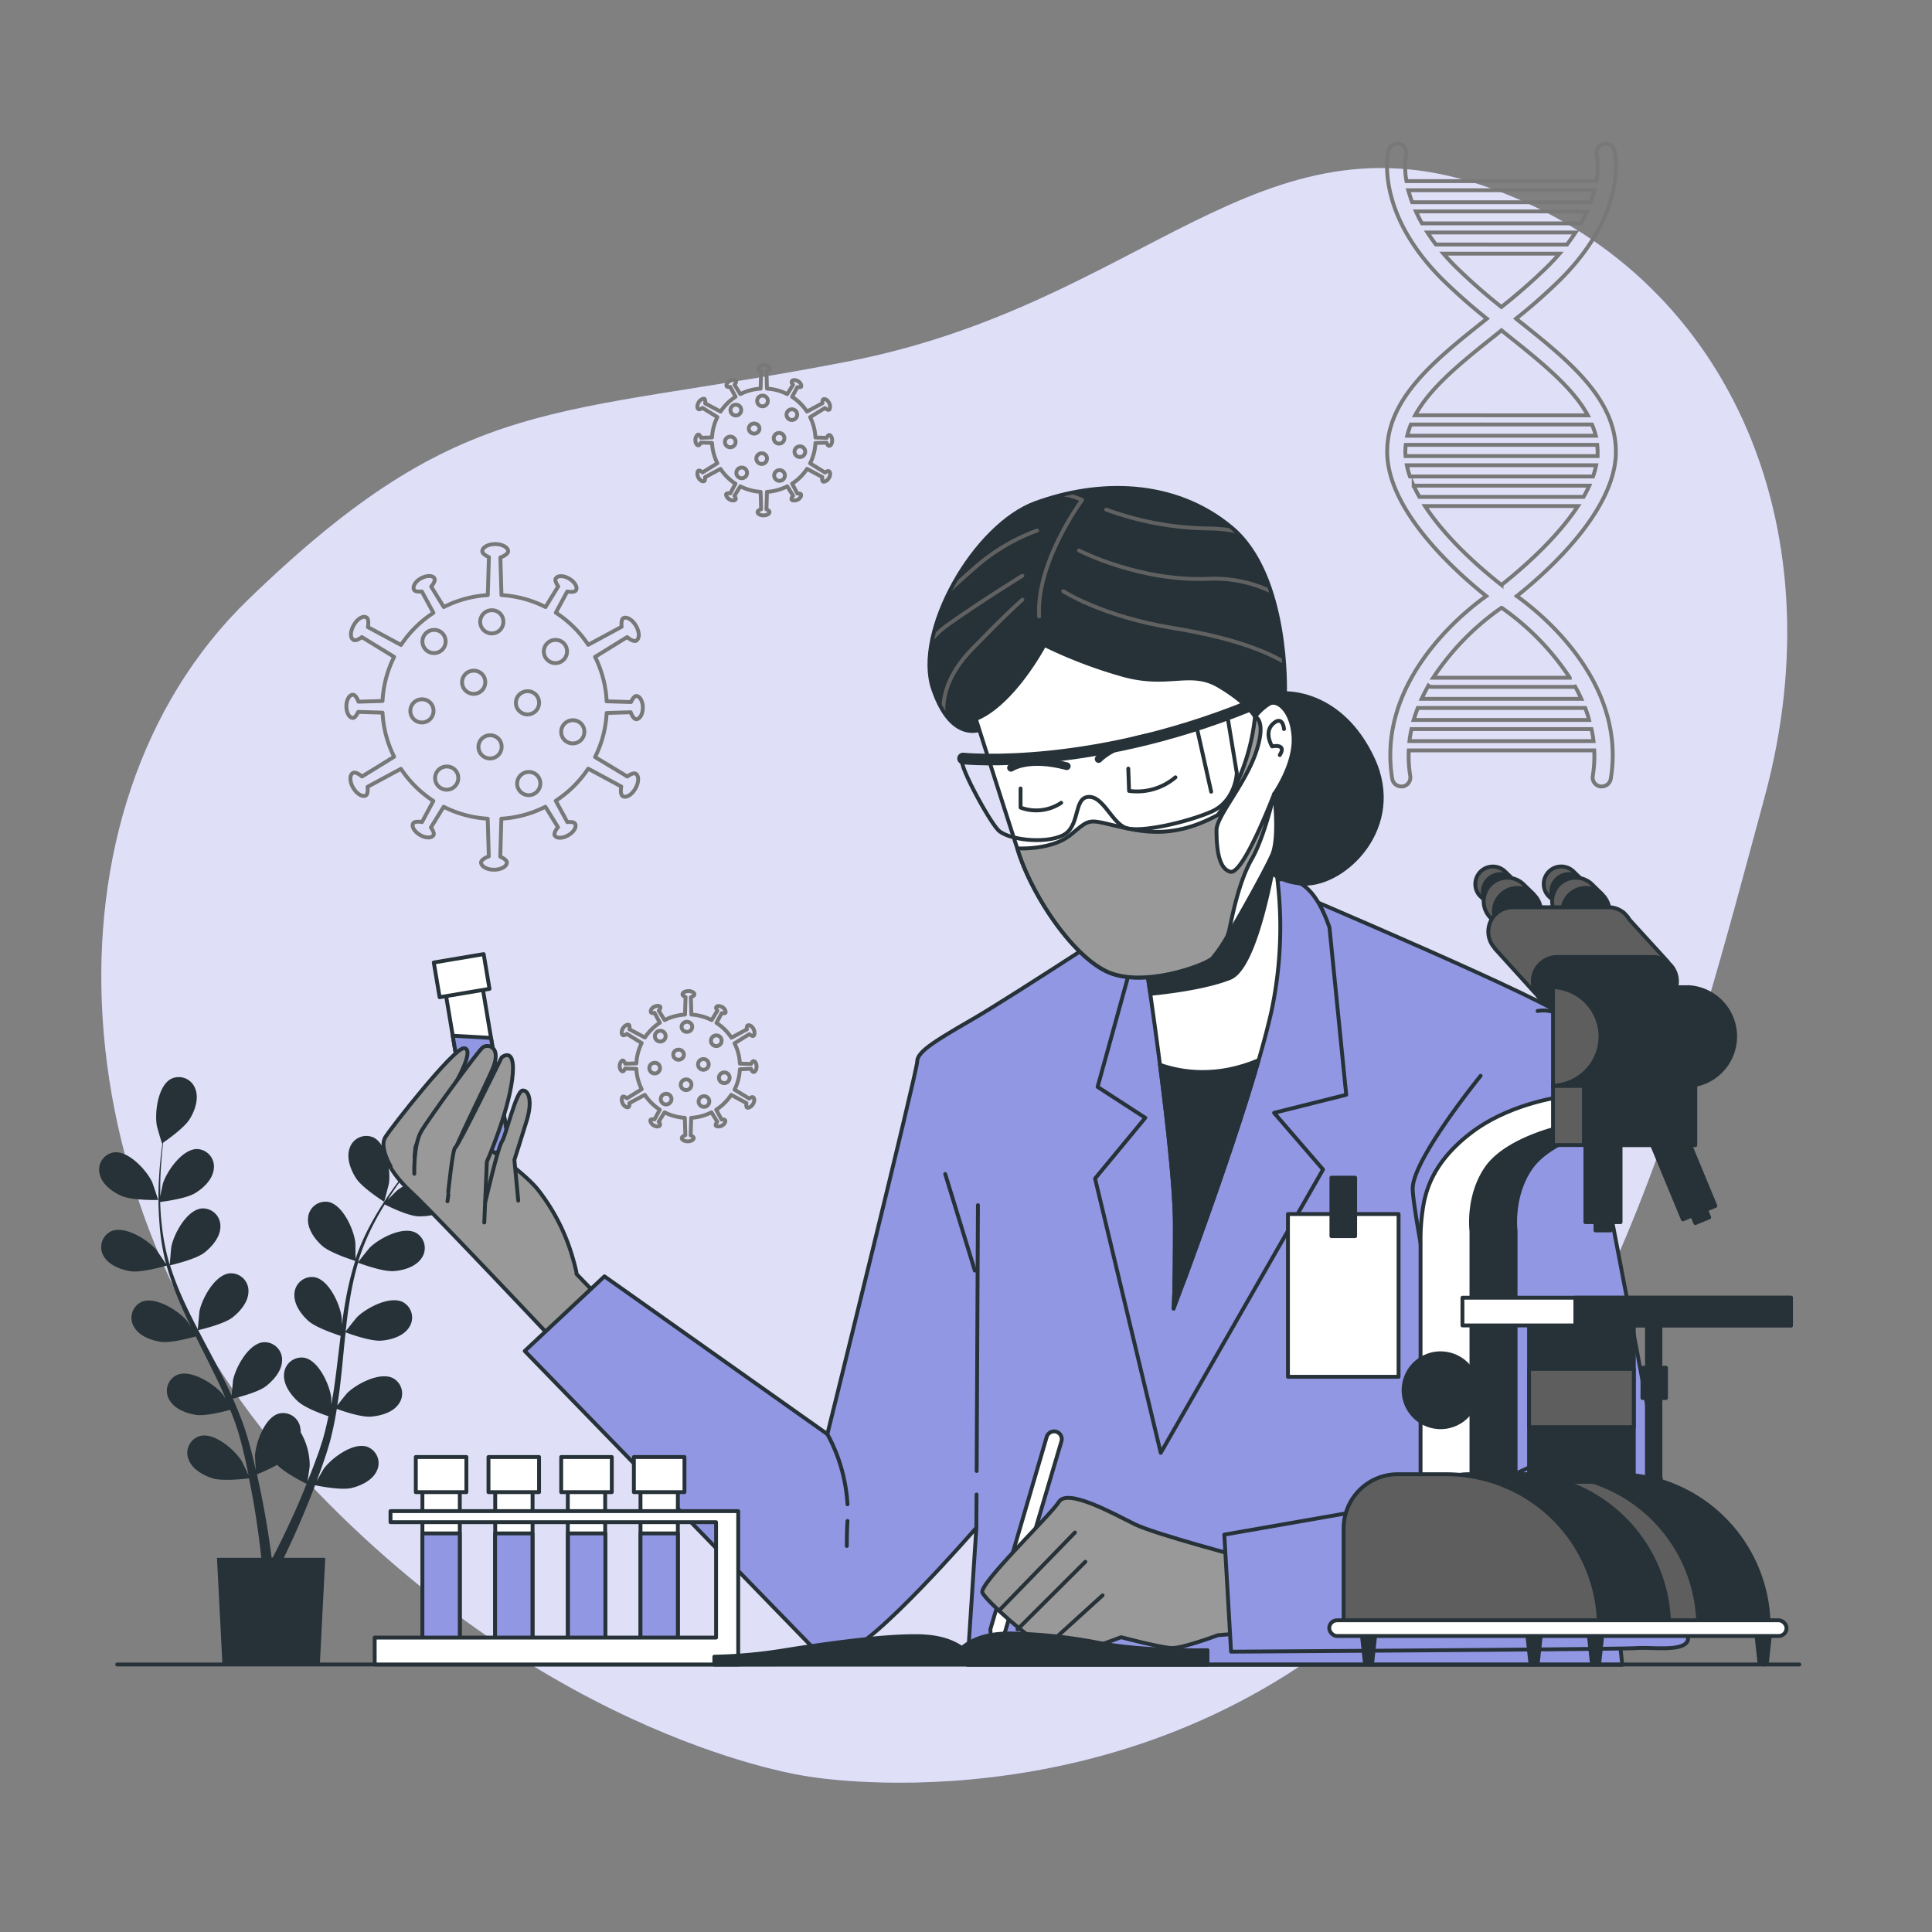 <svg xmlns="http://www.w3.org/2000/svg" xmlns:xlink="http://www.w3.org/1999/xlink" viewBox="0 0 500 500"><rect x="0" y="0" width="500" height="500" fill="#808080" stroke="none"/><defs><clipPath id="freepik--clip-path--inject-2"><path d="M254.49,188.55s-8,4.43-13-10.24S252,136,268.05,130.15s35.71-6.09,50.66,6.36,13.84,42.91,13.84,42.91,14.4-.83,22.7,16.88-7.2,32.67-17.72,32.39-16-10-17.16-18.54-20.48-29.9-30.17-32.39-16.61,6.36-24.36,8S254.49,188.55,254.49,188.55Z" style="fill:#263238;stroke:#263238;stroke-linecap:round;stroke-linejoin:round"></path></clipPath></defs><g id="freepik--background-simple--inject-2"><path d="M208.87,459.69s77.87,14.07,142.35-39.53S437.28,277.8,456.66,206.34,446.13,70.4,385.8,48.74,296.21,78.57,219.63,93.52s-99.25,7.31-155.36,61.62S15,314.66,78.9,382.75,208.87,459.69,208.87,459.69Z" style="fill:#9297E3"></path><path d="M208.87,459.69s77.87,14.07,142.35-39.53S437.28,277.8,456.66,206.34,446.13,70.4,385.8,48.74,296.21,78.57,219.63,93.52s-99.25,7.31-155.36,61.62S15,314.66,78.9,382.75,208.87,459.69,208.87,459.69Z" style="fill:#fff;opacity:0.7"></path></g><g id="freepik--Graphics--inject-2"><path d="M163.22,184.33c.24.7.83,1.8,1.44,1.8.94,0,1.7-1.36,1.7-3s-.76-3-1.7-3c-.55,0-1.11,1-1.36,1.56l-6.3-.19A28.85,28.85,0,0,0,154,170l8.3-5.12c.61.53,1.77,1.26,2.35.92.9-.51.88-2.23-.05-3.82s-2.39-2.47-3.28-2c-.53.31-.53,1.54-.44,2.23l-8.64,4.66a29.13,29.13,0,0,0-8.39-8.31l2.94-5.47c.72.14,2,.19,2.28-.34.46-.81-.33-2.15-1.78-3s-3-.86-3.48,0c-.28.48.28,1.45.66,2l-3.29,5.35a29,29,0,0,0-11.4-3.09l-.28-9.75c.77-.26,2-.91,2-1.58,0-1-1.5-1.87-3.34-1.87s-3.34.84-3.34,1.87c0,.61,1.06,1.22,1.71,1.5l-.29,9.83a29,29,0,0,0-11.39,3.09l-3.26-5.29c.49-.55,1.15-1.61.84-2.14-.47-.81-2-.79-3.48,0s-2.25,2.17-1.78,3c.28.48,1.4.48,2,.4l3,5.53a29.26,29.26,0,0,0-8.39,8.31l-8.57-4.62c.16-.79.21-2.16-.38-2.5-.89-.52-2.36.36-3.28,2s-1,3.31-.05,3.82c.53.31,1.59-.31,2.15-.73L102,170a28.68,28.68,0,0,0-3,11.41l-6.23.19c-.23-.7-.82-1.8-1.43-1.8-.94,0-1.7,1.36-1.7,3s.76,3,1.7,3c.55,0,1.11-1,1.36-1.56l6.3.19a28.68,28.68,0,0,0,3,11.41l-8.3,5.12c-.61-.53-1.77-1.26-2.36-.92-.89.51-.87,2.23.05,3.82s2.4,2.47,3.29,2c.53-.31.53-1.54.44-2.23l8.64-4.66a29.26,29.26,0,0,0,8.39,8.31l-2.94,5.47c-.73-.14-2-.19-2.28.34-.47.81.33,2.15,1.78,3s3,.86,3.48.05c.28-.48-.28-1.45-.67-2l3.3-5.35a29,29,0,0,0,11.4,3.09l.28,9.75c-.77.27-2,.91-2,1.58,0,1,1.5,1.87,3.34,1.87s3.34-.84,3.34-1.87c0-.61-1.07-1.22-1.71-1.5l.28-9.83a29,29,0,0,0,11.4-3.09l3.26,5.29c-.49.55-1.15,1.61-.84,2.14.47.81,2,.79,3.48-.05s2.24-2.17,1.78-3c-.28-.48-1.4-.48-2-.4l-3-5.53a29.26,29.26,0,0,0,8.39-8.31l8.56,4.62c-.15.79-.2,2.16.38,2.5.9.51,2.37-.36,3.29-2s.95-3.31.05-3.82c-.53-.31-1.59.31-2.15.73L154,195.93a28.68,28.68,0,0,0,3-11.41Z" style="fill:none;stroke:#787878;stroke-linecap:round;stroke-linejoin:round"></path><path d="M130.27,160.78a3,3,0,1,1-3-2.85A2.93,2.93,0,0,1,130.27,160.78Z" style="fill:none;stroke:#787878;stroke-linecap:round;stroke-linejoin:round"></path><path d="M112.19,183.83a3,3,0,1,1-3-2.85A2.93,2.93,0,0,1,112.19,183.83Z" style="fill:none;stroke:#787878;stroke-linecap:round;stroke-linejoin:round"></path><path d="M125.58,176.42a3,3,0,1,1-3-2.85A2.93,2.93,0,0,1,125.58,176.42Z" style="fill:none;stroke:#787878;stroke-linecap:round;stroke-linejoin:round"></path><path d="M118.6,201.22a3,3,0,1,1-3-2.85A2.93,2.93,0,0,1,118.6,201.22Z" style="fill:none;stroke:#787878;stroke-linecap:round;stroke-linejoin:round"></path><path d="M151.23,189.25a3,3,0,1,1-3-2.85A2.93,2.93,0,0,1,151.23,189.25Z" style="fill:none;stroke:#787878;stroke-linecap:round;stroke-linejoin:round"></path><path d="M129.82,193.14a3,3,0,1,1-3-2.85A2.93,2.93,0,0,1,129.82,193.14Z" style="fill:none;stroke:#787878;stroke-linecap:round;stroke-linejoin:round"></path><path d="M139.51,181.74a3,3,0,1,1-3-2.85A2.93,2.93,0,0,1,139.51,181.74Z" style="fill:none;stroke:#787878;stroke-linecap:round;stroke-linejoin:round"></path><path d="M146.74,168.46a3,3,0,1,1-3-2.85A2.93,2.93,0,0,1,146.74,168.46Z" style="fill:none;stroke:#787878;stroke-linecap:round;stroke-linejoin:round"></path><path d="M139.83,202.64a3,3,0,1,1-3-2.85A2.92,2.92,0,0,1,139.83,202.64Z" style="fill:none;stroke:#787878;stroke-linecap:round;stroke-linejoin:round"></path><path d="M115.32,165.87a3,3,0,1,1-3-2.85A2.92,2.92,0,0,1,115.32,165.87Z" style="fill:none;stroke:#787878;stroke-linecap:round;stroke-linejoin:round"></path><path d="M194.35,276.6c.11.32.38.83.66.83.43,0,.79-.63.79-1.4s-.36-1.4-.79-1.4c-.25,0-.51.45-.63.72l-2.9-.09A13.31,13.31,0,0,0,190.1,270l3.82-2.36c.28.24.82.58,1.09.42s.4-1,0-1.76-1.11-1.14-1.52-.9c-.24.14-.24.7-.2,1l-4,2.15a13.32,13.32,0,0,0-3.87-3.83l1.36-2.52c.33.06.91.08,1-.16s-.15-1-.82-1.38-1.39-.4-1.6,0c-.13.22.12.67.3.9L184.18,264a13.44,13.44,0,0,0-5.25-1.43l-.14-4.49c.36-.13.92-.42.92-.73,0-.48-.69-.86-1.54-.86s-1.54.38-1.54.86c0,.28.49.56.79.69l-.14,4.53A13.44,13.44,0,0,0,172,264l-1.5-2.44c.22-.26.52-.74.38-1s-.93-.36-1.6,0-1,1-.82,1.38.64.22.93.19l1.38,2.55a13.32,13.32,0,0,0-3.87,3.83l-4-2.13c.07-.36.09-1-.18-1.15s-1.09.16-1.51.9-.44,1.53,0,1.76c.25.15.74-.14,1-.33l3.86,2.38a13.31,13.31,0,0,0-1.38,5.26l-2.87.09c-.11-.33-.38-.83-.66-.83s-.79.62-.79,1.4.36,1.4.79,1.4c.25,0,.51-.45.63-.72l2.9.08a13.32,13.32,0,0,0,1.38,5.27l-3.82,2.36c-.28-.25-.82-.58-1.09-.43s-.4,1,0,1.77,1.11,1.14,1.52.9c.24-.14.24-.71.2-1l4-2.15a13.36,13.36,0,0,0,3.87,3.84l-1.36,2.52c-.33-.07-.91-.09-1.05.16s.15,1,.82,1.38,1.39.39,1.61,0-.13-.67-.31-.91l1.52-2.46a13.26,13.26,0,0,0,5.25,1.42l.14,4.5c-.36.12-.92.42-.92.73,0,.47.69.86,1.54.86s1.54-.39,1.54-.86c0-.28-.49-.57-.79-.69l.14-4.54a13.26,13.26,0,0,0,5.25-1.42l1.5,2.43c-.22.26-.52.75-.38,1s.93.37,1.6,0,1-1,.82-1.38c-.13-.22-.64-.22-.93-.18l-1.38-2.55a13.36,13.36,0,0,0,3.87-3.84l3.95,2.13c-.07.37-.09,1,.18,1.16s1.09-.17,1.52-.91.43-1.52,0-1.76c-.25-.14-.74.14-1,.34L190.1,282a13.32,13.32,0,0,0,1.38-5.27Z" style="fill:none;stroke:#787878;stroke-linecap:round;stroke-linejoin:round"></path><ellipse cx="177.77" cy="265.74" rx="1.38" ry="1.31" style="fill:none;stroke:#787878;stroke-linecap:round;stroke-linejoin:round"></ellipse><path d="M170.81,276.37a1.38,1.38,0,1,1-1.38-1.32A1.35,1.35,0,0,1,170.81,276.37Z" style="fill:none;stroke:#787878;stroke-linecap:round;stroke-linejoin:round"></path><ellipse cx="175.61" cy="272.95" rx="1.38" ry="1.31" style="fill:none;stroke:#787878;stroke-linecap:round;stroke-linejoin:round"></ellipse><path d="M173.77,284.39a1.38,1.38,0,1,1-1.38-1.32A1.35,1.35,0,0,1,173.77,284.39Z" style="fill:none;stroke:#787878;stroke-linecap:round;stroke-linejoin:round"></path><path d="M188.82,278.87a1.38,1.38,0,1,1-1.38-1.32A1.35,1.35,0,0,1,188.82,278.87Z" style="fill:none;stroke:#787878;stroke-linecap:round;stroke-linejoin:round"></path><path d="M178.94,280.66a1.38,1.38,0,1,1-1.38-1.31A1.35,1.35,0,0,1,178.94,280.66Z" style="fill:none;stroke:#787878;stroke-linecap:round;stroke-linejoin:round"></path><path d="M183.41,275.4a1.38,1.38,0,1,1-1.38-1.31A1.35,1.35,0,0,1,183.41,275.4Z" style="fill:none;stroke:#787878;stroke-linecap:round;stroke-linejoin:round"></path><path d="M186.75,269.28a1.38,1.38,0,1,1-1.38-1.32A1.35,1.35,0,0,1,186.75,269.28Z" style="fill:none;stroke:#787878;stroke-linecap:round;stroke-linejoin:round"></path><path d="M183.56,285a1.38,1.38,0,1,1-1.38-1.31A1.35,1.35,0,0,1,183.56,285Z" style="fill:none;stroke:#787878;stroke-linecap:round;stroke-linejoin:round"></path><path d="M172.26,268.08a1.39,1.39,0,1,1-1.39-1.31A1.35,1.35,0,0,1,172.26,268.08Z" style="fill:none;stroke:#787878;stroke-linecap:round;stroke-linejoin:round"></path><path d="M213.91,114.56c.11.33.38.83.66.83.44,0,.79-.62.79-1.4s-.35-1.4-.79-1.4c-.25,0-.51.45-.63.72l-2.9-.08a13.32,13.32,0,0,0-1.38-5.27l3.82-2.36c.29.25.82.58,1.09.43s.4-1,0-1.77-1.11-1.14-1.52-.9c-.24.14-.24.71-.2,1l-4,2.15A13.36,13.36,0,0,0,205,102.7l1.36-2.52c.33.07.91.09,1-.16s-.15-1-.82-1.37-1.39-.4-1.6,0,.13.67.3.91L203.74,102a13.26,13.26,0,0,0-5.25-1.42l-.13-4.5c.35-.12.91-.42.91-.73,0-.47-.69-.86-1.54-.86s-1.54.39-1.54.86c0,.28.49.57.79.69l-.13,4.54a13.26,13.26,0,0,0-5.26,1.42l-1.5-2.43c.22-.26.52-.75.38-1s-.93-.37-1.6,0-1,1-.82,1.38c.13.22.64.22.93.18l1.38,2.55a13.36,13.36,0,0,0-3.87,3.84l-4-2.13c.07-.37.09-1-.18-1.16s-1.09.17-1.51.91-.44,1.52,0,1.76c.25.14.74-.14,1-.34l3.85,2.38a13.49,13.49,0,0,0-1.38,5.27l-2.87.08c-.11-.32-.38-.83-.66-.83s-.78.63-.78,1.4.35,1.4.78,1.4c.25,0,.51-.44.63-.72l2.9.09a13.48,13.48,0,0,0,1.38,5.26l-3.82,2.36c-.28-.24-.82-.58-1.09-.42s-.4,1,0,1.76,1.11,1.14,1.52.91c.24-.15.24-.71.2-1l4-2.15a13.32,13.32,0,0,0,3.87,3.83L189,127.69c-.33-.06-.91-.08-1.05.16s.15,1,.82,1.38,1.39.4,1.61,0c.12-.22-.13-.67-.31-.9l1.52-2.47a13.49,13.49,0,0,0,5.26,1.43l.13,4.49c-.36.13-.92.42-.92.73,0,.48.69.87,1.54.87s1.54-.39,1.54-.87c0-.28-.49-.56-.78-.69l.13-4.53a13.44,13.44,0,0,0,5.25-1.43l1.51,2.44c-.23.26-.53.74-.39,1s.93.36,1.6,0,1-1,.82-1.38c-.13-.22-.64-.22-.93-.19L205,125.17a13.32,13.32,0,0,0,3.87-3.83l3.95,2.13c-.07.37-.09,1,.18,1.15s1.09-.16,1.52-.9.43-1.53,0-1.76c-.24-.14-.74.14-1,.33l-3.86-2.38a13.31,13.31,0,0,0,1.38-5.26Z" style="fill:none;stroke:#787878;stroke-linecap:round;stroke-linejoin:round"></path><path d="M198.71,103.7a1.38,1.38,0,1,1-1.38-1.31A1.34,1.34,0,0,1,198.71,103.7Z" style="fill:none;stroke:#787878;stroke-linecap:round;stroke-linejoin:round"></path><path d="M190.37,114.33A1.38,1.38,0,1,1,189,113,1.35,1.35,0,0,1,190.37,114.33Z" style="fill:none;stroke:#787878;stroke-linecap:round;stroke-linejoin:round"></path><ellipse cx="195.17" cy="110.91" rx="1.38" ry="1.31" style="fill:none;stroke:#787878;stroke-linecap:round;stroke-linejoin:round"></ellipse><path d="M193.33,122.35A1.38,1.38,0,1,1,192,121,1.35,1.35,0,0,1,193.33,122.35Z" style="fill:none;stroke:#787878;stroke-linecap:round;stroke-linejoin:round"></path><path d="M208.38,116.83a1.38,1.38,0,1,1-1.38-1.31A1.34,1.34,0,0,1,208.38,116.83Z" style="fill:none;stroke:#787878;stroke-linecap:round;stroke-linejoin:round"></path><path d="M198.5,118.63a1.38,1.38,0,1,1-1.38-1.32A1.35,1.35,0,0,1,198.5,118.63Z" style="fill:none;stroke:#787878;stroke-linecap:round;stroke-linejoin:round"></path><path d="M203,113.37a1.38,1.38,0,1,1-1.38-1.32A1.35,1.35,0,0,1,203,113.37Z" style="fill:none;stroke:#787878;stroke-linecap:round;stroke-linejoin:round"></path><path d="M206.31,107.24a1.38,1.38,0,1,1-1.38-1.31A1.35,1.35,0,0,1,206.31,107.24Z" style="fill:none;stroke:#787878;stroke-linecap:round;stroke-linejoin:round"></path><path d="M203.12,123a1.38,1.38,0,1,1-1.38-1.32A1.34,1.34,0,0,1,203.12,123Z" style="fill:none;stroke:#787878;stroke-linecap:round;stroke-linejoin:round"></path><path d="M191.82,106.05a1.39,1.39,0,1,1-1.38-1.31A1.34,1.34,0,0,1,191.82,106.05Z" style="fill:none;stroke:#787878;stroke-linecap:round;stroke-linejoin:round"></path><path d="M418.19,116.91c0-13.87-12.36-23.71-25.45-34.13-.13-.1-.26-.2-.38-.31a148.63,148.63,0,0,0,11.54-10.2C421.39,54.78,418,39.64,417.83,39A2.35,2.35,0,0,0,415,37.26a2.38,2.38,0,0,0-1.77,2.84,19.26,19.26,0,0,1-.07,6.78H364a19.49,19.49,0,0,1-.08-6.78,2.36,2.36,0,0,0-4.59-1.1c-.16.64-3.56,15.78,13.92,33.27a150.64,150.64,0,0,0,11.55,10.2l-.38.31C371.34,93.2,359,103,359,116.91c0,15.11,17.52,30.87,25.64,37.36-5.88,4.19-28.46,22.07-24.33,47.26a2.37,2.37,0,0,0,2.33,2,1.69,1.69,0,0,0,.38,0,2.36,2.36,0,0,0,1.95-2.71,31.72,31.72,0,0,1-.38-6.61h48a32.42,32.42,0,0,1-.38,6.61,2.35,2.35,0,0,0,1.95,2.71,1.64,1.64,0,0,0,.38,0,2.37,2.37,0,0,0,2.33-2c4.14-25.27-18.6-43.18-24.33-47.26C400.62,147.83,418.19,132.05,418.19,116.91Zm-54.49,0a17.53,17.53,0,0,1,.11-1.78h49.55a17.53,17.53,0,0,1,.1,1.78c0,.37,0,.75,0,1.13H363.76C363.73,117.66,363.7,117.28,363.7,116.91Zm49.38,3.5a22.82,22.82,0,0,1-.8,2.9H364.89a21.28,21.28,0,0,1-.8-2.9Zm-.1-7.64H364.19a20.54,20.54,0,0,1,.94-2.91H412A20.54,20.54,0,0,1,413,112.77Zm-47.13,12.91h45.46c-.44,1-.94,1.94-1.49,2.91H367.34C366.79,127.62,366.29,126.65,365.85,125.68Zm3.58-65.51h38.31c-.66,1-1.38,2-2.2,3.11H371.62C370.81,62.22,370.09,61.19,369.43,60.17Zm39.74-2.36H368c-.6-1.07-1.11-2.1-1.56-3.1h44.31C410.29,55.71,409.77,56.74,409.17,57.81Zm3.49-8.57a29.9,29.9,0,0,1-1,3.1H365.46c-.4-1.09-.71-2.13-1-3.1ZM376.61,68.92c-1.11-1.11-2.12-2.2-3.05-3.28h30.05c-.93,1.08-1.94,2.17-3.05,3.28a150.81,150.81,0,0,1-12,10.53A150.66,150.66,0,0,1,376.61,68.92Zm10.76,17.56,1.21-1,1.22,1c9,7.19,17.17,13.7,21.12,21H366.24C370.2,100.18,378.33,93.67,387.37,86.48Zm-16.94,91.28h36.9a1.08,1.08,0,0,0,.31-.07c.58,1,1.11,2.08,1.61,3.17H367.92c.54-1.17,1.12-2.3,1.74-3.4A1.17,1.17,0,0,0,370.43,177.76Zm-3.51,5.46h43.33c.39,1,.73,2.05,1,3.11h-45.4C366.19,185.27,366.53,184.23,366.92,183.22Zm-2.16,8.57c.12-1,.31-2.08.53-3.1h46.59c.22,1,.4,2.05.53,3.1Zm41.5-16.4H370.91a67.14,67.14,0,0,1,17.67-18.1l.05,0A67.14,67.14,0,0,1,406.26,175.39Zm-17.67-24c-4.59-3.59-14-11.52-19.8-20.42h39.58C402.51,139.86,393.12,147.81,388.59,151.37Z" style="fill:none;stroke:#787878;stroke-miterlimit:10"></path></g><g id="freepik--Plants--inject-2"><path d="M31.47,309.51c2.75,1.2,9.46,1.05,9.47,1.05s-1.44-4.4-1.57-4.66c-1.48-3.09-6.13-8.18-9.93-7.66a4.52,4.52,0,0,0-3.63,5.67C26.44,306.54,29.13,308.49,31.47,309.51Z" style="fill:#263238"></path><path d="M33.79,329c2.85.42,8.84-1.32,9.32-1.46a80.56,80.56,0,0,0,3.63,10.06c.83,1.9,1.72,3.8,2.63,5.69-.54-.8-1-1.51-1.12-1.6-2.23-2.59-8.07-6.26-11.59-4.77a4.53,4.53,0,0,0-2,6.43c1.3,2.37,4.42,3.54,6.94,3.91s7.7-1,9.06-1.39c.36.72.71,1.45,1.07,2.17,1.73,3.45,3.48,6.89,5.09,10.32.57,1.21,1.08,2.42,1.6,3.63-.48-.72-.9-1.31-1-1.39-2.24-2.59-8.07-6.27-11.6-4.77a4.52,4.52,0,0,0-2,6.43c1.3,2.37,4.41,3.54,6.94,3.91s7.2-.88,8.81-1.32c.5,1.25,1,2.5,1.42,3.74.27.85.59,1.65.81,2.52s.47,1.71.71,2.55c.39,1.64.81,3.32,1.15,4.92.24,1.12.46,2.18.68,3.26-.55-1.21-1.68-3.55-1.8-3.74-1.82-2.89-7-7.41-10.74-6.47a4.53,4.53,0,0,0-3,6.06c.92,2.53,3.82,4.16,6.26,4.91,2.69.82,8.64.07,9.38,0,.36,1.78.69,3.51,1,5.15,1,5.68,1.62,10.45,2,13.79.07.59.12,1.12.18,1.62H56.15l1.4,27.24H82.79l1.39-27.24H73.46c.08-.16.15-.32.23-.49,1.48-3.07,3.52-7.47,5.72-12.87.7-1.7,1.42-3.53,2.13-5.42.72.15,6.61,1.35,9.36.73,2.48-.57,5.5-2,6.61-4.44a4.52,4.52,0,0,0-2.5-6.25c-3.62-1.22-9.16,2.9-11.19,5.65-.12.16-1.22,2.06-1.89,3.28.29-.78.57-1.52.86-2.32.58-1.58,1.11-3.17,1.69-4.88l.76-2.54c.27-.84.45-1.76.68-2.65.49-2.07.89-4.19,1.24-6.34,1.39.51,6.32,2.22,8.88,2s5.74-1.11,7.21-3.37a4.53,4.53,0,0,0-1.52-6.57c-3.4-1.75-9.5,1.48-11.92,3.89-.15.15-1.69,2.08-2.52,3.15.2-1.29.41-2.58.58-3.89.47-3.8.83-7.65,1.2-11.5.12-1.17.24-2.34.37-3.52.49.19,6.31,2.35,9.17,2.15,2.55-.18,5.74-1.11,7.22-3.37A4.54,4.54,0,0,0,104.3,337c-3.4-1.75-9.49,1.48-11.91,3.89-.19.18-2.4,2.95-2.93,3.69.27-2.59.57-5.16,1-7.68a80.06,80.06,0,0,1,2.21-10.11c.23.09,6.29,2.38,9.23,2.17,2.54-.18,5.73-1.11,7.21-3.37a4.53,4.53,0,0,0-1.52-6.57c-3.4-1.75-9.5,1.48-11.92,3.89-.19.19-2.57,3.17-3,3.75.06-.2.1-.4.16-.59a58.22,58.22,0,0,1,4-9.56c.87-1.71,1.8-3.28,2.73-4.8,1.09.54,6.08,3,8.74,3.07s5.83-.47,7.54-2.56a4.53,4.53,0,0,0-.79-6.69c-3.19-2.12-9.6.42-12.27,2.55-.15.12-1.5,1.46-2.46,2.45.43-.68.86-1.38,1.29-2,1.6-2.41,3.22-4.51,4.66-6.37.83-1.05,1.6-2,2.33-2.84,1.35,0,6.76-.19,9.13-1.3s5-3.11,5.51-5.75a4.54,4.54,0,0,0-3.79-5.58c-3.8-.41-8.32,4.81-9.71,7.93-.12.27-1.52,4.7-1.45,4.7h.08c-.72.82-1.48,1.7-2.29,2.68-1.49,1.83-3.15,3.91-4.81,6.3a78.32,78.32,0,0,0-5,7.94A58.8,58.8,0,0,0,92,325.8s0,.08,0,.12c0-1.12,0-4.26-.06-4.5-.44-3.39-3.28-9.67-7-10.37a4.52,4.52,0,0,0-5.22,4.26c-.22,2.69,1.73,5.38,3.63,7.08,2.15,1.92,8.11,3.78,8.58,3.92a81.39,81.39,0,0,0-2.52,10.4c-.36,2-.67,4.12-.94,6.2,0-1,0-1.84-.05-2-.44-3.39-3.28-9.67-7-10.37a4.53,4.53,0,0,0-5.22,4.26c-.22,2.69,1.73,5.38,3.64,7.08s7,3.41,8.32,3.84c-.1.8-.21,1.6-.3,2.4-.46,3.84-.9,7.67-1.45,11.42-.19,1.32-.43,2.61-.67,3.91,0-.86,0-1.59,0-1.7-.44-3.39-3.28-9.67-7-10.37a4.54,4.54,0,0,0-5.23,4.26c-.22,2.69,1.74,5.38,3.64,7.08S83.44,366,85,366.52c-.28,1.32-.56,2.64-.89,3.91-.24.86-.42,1.7-.71,2.55s-.55,1.69-.81,2.52c-.58,1.58-1.16,3.21-1.76,4.74-.41,1.06-.82,2.07-1.23,3.08.21-1.31.56-3.88.56-4.1a17.57,17.57,0,0,0-2.35-8.56,4.81,4.81,0,0,0-.07-1,4.52,4.52,0,0,0-5.53-3.84c-3.7,1-6,7.48-6.22,10.89,0,.2.12,2.4.23,3.78-.19-.8-.36-1.59-.56-2.41-.39-1.64-.82-3.26-1.29-5-.25-.84-.5-1.68-.76-2.53s-.6-1.72-.89-2.59c-.74-2-1.57-4-2.46-6,1.43-.34,6.49-1.63,8.53-3.19S73,354.7,73,352a4.53,4.53,0,0,0-4.89-4.63c-3.81.41-7.11,6.47-7.8,9.82,0,.21-.27,2.66-.36,4-.55-1.19-1.08-2.38-1.67-3.56-1.7-3.43-3.53-6.84-5.34-10.25l-1.64-3.14c.52-.12,6.57-1.52,8.85-3.27,2-1.55,4.17-4.09,4.15-6.79a4.53,4.53,0,0,0-4.89-4.64c-3.81.41-7.11,6.47-7.8,9.82,0,.25-.37,3.79-.41,4.69-1.19-2.31-2.37-4.62-3.43-6.94A79,79,0,0,1,44,327.47c.23-.06,6.56-1.49,8.89-3.28,2-1.56,4.17-4.1,4.15-6.8a4.54,4.54,0,0,0-4.89-4.64c-3.8.42-7.1,6.48-7.79,9.82-.06.27-.4,4.07-.41,4.76-.06-.19-.14-.38-.2-.57a58.28,58.28,0,0,1-1.93-10.18c-.22-1.9-.31-3.73-.37-5.51,1.21-.15,6.71-.88,9-2.26s4.6-3.61,4.88-6.3A4.53,4.53,0,0,0,51,297.37c-3.83,0-7.77,5.65-8.83,8.9-.06.18-.44,2-.7,3.4,0-.81,0-1.64,0-2.41,0-2.89.19-5.54.37-7.88.12-1.34.25-2.54.38-3.66,1.11-.76,5.53-3.89,6.89-6.12s2.42-5.32,1.42-7.84a4.53,4.53,0,0,0-6.23-2.56c-3.4,1.76-4.29,8.6-3.73,12,0,.29,1.33,4.76,1.39,4.72l.07,0c-.15,1.07-.3,2.23-.43,3.5-.24,2.35-.48,5-.55,7.9a81.53,81.53,0,0,0,.23,9.38A58.5,58.5,0,0,0,42.94,327a.56.56,0,0,1,0,.12c-.6-.95-2.37-3.54-2.53-3.72-2.23-2.58-8.07-6.26-11.59-4.77a4.54,4.54,0,0,0-2,6.44C28.15,327.42,31.27,328.59,33.79,329ZM71.73,379.1c2,2.12,7,4.6,7.62,4.92-.68,1.68-1.36,3.31-2,4.83-2.3,5.29-4.41,9.61-5.93,12.61-.31.6-.58,1.14-.84,1.63H70.3c-.08-.58-.16-1.22-.26-1.94-.46-3.37-1.19-8.17-2.33-13.89-.35-1.8-.77-3.73-1.21-5.7A49.88,49.88,0,0,0,71.73,379.1Z" style="fill:#263238"></path><path d="M99.4,311c.06,0,1.22-4.47,1.26-4.76.47-3.38-.61-10.2-4-11.86a4.52,4.52,0,0,0-6.16,2.73c-.93,2.54.24,5.65,1.63,7.79C93.71,307.41,99.39,311,99.4,311Z" style="fill:#263238"></path></g><g id="freepik--Character--inject-2"><path d="M127.19,298.5h0a4.84,4.84,0,0,1-5.58-4l-7.43-44.31,9.54-1.61,7.43,44.32A4.82,4.82,0,0,1,127.19,298.5Z" style="fill:#fff;stroke:#263238;stroke-linecap:round;stroke-linejoin:round"></path><path d="M127.07,268.61l-9.9-.57,4.44,26.49a4.84,4.84,0,1,0,9.54-1.6Z" style="fill:#9297E3;stroke:#263238;stroke-linecap:round;stroke-linejoin:round"></path><rect x="112.92" y="247.95" width="13.09" height="9.11" transform="translate(-40.15 23.26) rotate(-9.53)" style="fill:#fff;stroke:#263238;stroke-linecap:round;stroke-linejoin:round"></rect><path d="M143.77,347.37s-31.43-33.35-37-38.51-7.35-9.15-7.15-11.48,7.19-9.42,10.79-9.12S134.09,301.32,139.3,308a51.39,51.39,0,0,1,8.81,17.16c1.16,3.93,1.11,4.57,1.11,4.57l8.05,8.35Z" style="fill:#999;stroke:#263238;stroke-linecap:round;stroke-linejoin:round"></path><path d="M101.08,301.82s-2.94-4.92-1.39-7.47,17.64-23,20.32-23.06-.58,7-4.4,12.68-8,12-8.11,13-.22,2.66-.22,2.66" style="fill:#999;stroke:#263238;stroke-linecap:round;stroke-linejoin:round"></path><path d="M107.22,303.77s-.23-7.48,1.77-10.94,14.51-20.55,15.89-21.71,5.14-.22,2.51,5.75-9.79,20.09-9.93,21.79-1.66,12.23-1.66,12.23" style="fill:#999;stroke:#263238;stroke-linecap:round;stroke-linejoin:round"></path><path d="M116,308.56s1.16-11.42,1.82-11.58,12-23.32,12-23.32,3.9-3.3,2.72,5.77S126,300.65,126,300.65l-.67,15.73" style="fill:#999;stroke:#263238;stroke-linecap:round;stroke-linejoin:round"></path><path d="M125.6,311.07s3.34-14.44,4.29-15.64,3.66-13.14,5.37-13.21,2.52,3,1.06,7.77-3.2,10.19-3.2,10.19l1,10.54" style="fill:#999;stroke:#263238;stroke-linecap:round;stroke-linejoin:round"></path><path d="M218.74,427.37c7.4-1.4,33.94-32,33.94-32l-2.31,35.48H419.84c-2.07-17.19-13.38-164.32-14.52-167.36-1.21-3.23-71.58-33.05-71.58-33.05l-31.86,1.21S262,257.86,251.47,263.91s-14.11,8.47-14.11,10.89-23.24,96.35-23.24,96.35l-57.69-40.83L135.8,349.64l75.27,77.5S211.34,428.78,218.74,427.37Z" style="fill:#9297E3;stroke:#263238;stroke-linecap:round;stroke-linejoin:round"></path><line x1="252.76" y1="380.69" x2="253.09" y2="311.89" style="fill:none;stroke:#263238;stroke-linecap:round;stroke-linejoin:round"></line><line x1="252.68" y1="395.37" x2="252.73" y2="386.78" style="fill:none;stroke:#263238;stroke-linecap:round;stroke-linejoin:round"></line><line x1="252.28" y1="328.83" x2="244.62" y2="303.83" style="fill:none;stroke:#263238;stroke-linecap:round;stroke-linejoin:round"></line><path d="M214.12,371.15a43.09,43.09,0,0,1,5.21,18.16" style="fill:none;stroke:#263238;stroke-linecap:round;stroke-linejoin:round"></path><path d="M219.33,393.63s-.18,2.14-.18,6.46" style="fill:none;stroke:#263238;stroke-linecap:round;stroke-linejoin:round"></path><path d="M293.73,246.29l-9.67,35,12.34,8L283.4,305l17,71,42-73.33L329.73,288l18.67-4.67L344.06,240c-4.06-11.79-9.69-14-15.66-11.67C321.84,230.85,298.06,230.63,293.73,246.29Z" style="fill:#9297E3;stroke:#263238;stroke-linecap:round;stroke-linejoin:round"></path><path d="M296.73,250.63S304.06,299,304.06,317s-.33,21.67-.33,21.67,19.67-51.67,25.33-77a104.59,104.59,0,0,0-1-47.67S313.4,245,296.73,250.63Z" style="fill:#fff;stroke:#263238;stroke-linecap:round;stroke-linejoin:round"></path><path d="M328.06,214s-14.66,31-31.33,36.67c0,0,.38,2.49,1,6.53,4.24-.41,14.35-1.62,20.59-4.12,5.6-2.24,9.64-20,11.59-30.7A74.5,74.5,0,0,0,328.06,214Z" style="fill:#263238;stroke:#263238;stroke-linecap:round;stroke-linejoin:round"></path><path d="M325.72,274.39c-10.73,4.54-19.71,3.22-25.51,1.19,1.89,14.65,3.85,32.07,3.85,41.38,0,18-.33,21.67-.33,21.67S318,301.16,325.72,274.39Z" style="fill:#263238;stroke:#263238;stroke-linecap:round;stroke-linejoin:round"></path><path d="M254.49,188.55s-8,4.43-13-10.24S252,136,268.05,130.15s35.71-6.09,50.66,6.36,13.84,42.91,13.84,42.91,14.4-.83,22.7,16.88-7.2,32.67-17.72,32.39-16-10-17.16-18.54-20.48-29.9-30.17-32.39-16.61,6.36-24.36,8S254.49,188.55,254.49,188.55Z" style="fill:#263238"></path><g style="clip-path:url(#freepik--clip-path--inject-2)"><path d="M275.16,153s10,6.51,28.21,9.49,28.48,7.33,34.72,13" style="fill:none;stroke:#616161;stroke-linecap:round;stroke-linejoin:round"></path><path d="M279.23,142.46s15.73,8.14,33.63,7.33,29.3,13,29.3,13" style="fill:none;stroke:#616161;stroke-linecap:round;stroke-linejoin:round"></path><path d="M286.29,131.88a79.8,79.8,0,0,0,26.57,4.89A33.62,33.62,0,0,1,335.92,146" style="fill:none;stroke:#616161;stroke-linecap:round;stroke-linejoin:round"></path><path d="M264.59,155.21s-2.93,2.39-13,12.75-7,18.71-7,18.71" style="fill:none;stroke:#616161;stroke-linecap:round;stroke-linejoin:round"></path><path d="M264.59,149s-9.77,6-19,12.48-8.95,14.92-8.95,14.92" style="fill:none;stroke:#616161;stroke-linecap:round;stroke-linejoin:round"></path><path d="M268.38,137.31a50.46,50.46,0,0,0-16.27,9.76c-8.41,7.33-13,12.21-13,12.21" style="fill:none;stroke:#616161;stroke-linecap:round;stroke-linejoin:round"></path><path d="M257.81,134.33s5.69-4.34,11.39-6a16.08,16.08,0,0,1,10.85,1.08s-11.94,16-11.12,30.11" style="fill:none;stroke:#616161;stroke-linecap:round;stroke-linejoin:round"></path></g><path d="M254.49,188.55s-8,4.43-13-10.24S252,136,268.05,130.15s35.71-6.09,50.66,6.36,13.84,42.91,13.84,42.91,14.4-.83,22.7,16.88-7.2,32.67-17.72,32.39-16-10-17.16-18.54-20.48-29.9-30.17-32.39-16.61,6.36-24.36,8S254.49,188.55,254.49,188.55Z" style="fill:none;stroke:#263238;stroke-linecap:round;stroke-linejoin:round"></path><path d="M252.55,186.06s7.47,23.53,11.07,34.6,13.57,26.3,22.7,30.73,25.19-1.38,27.41-3.32,13.56-22.42,15.5-26.85.55-15.78.55-15.78,5.26-7.47,5-14.39-4.16-10.25-6.37-8.86a13.9,13.9,0,0,0-3.6,3.32s-1.94-3.6-9.41-8-13.13.59-25.31-3a119.71,119.71,0,0,1-19.8-7.6S262.24,182.19,252.55,186.06Z" style="fill:#fff;stroke:#263238;stroke-linecap:round;stroke-linejoin:round"></path><path d="M332.3,188.67s-.28-3.65-2.81-1.4-.28,5.89-.28,5.89,3.93-.84,2,2.25" style="fill:none;stroke:#263238;stroke-linecap:round;stroke-linejoin:round"></path><path d="M264.12,204.06V209a11.61,11.61,0,0,0,10.52-1.24" style="fill:none;stroke:#263238;stroke-linecap:round;stroke-linejoin:round"></path><path d="M292,198.91l.2,5.77a15.29,15.29,0,0,0,12-3.51" style="fill:none;stroke:#263238;stroke-linecap:round;stroke-linejoin:round"></path><path d="M261.65,198.7s4.33-3.09,14.43-.41" style="fill:none;stroke:#263238;stroke-linecap:round;stroke-linejoin:round;stroke-width:2px"></path><path d="M284.33,196.43s4.12-4.74,16.28-6.18" style="fill:none;stroke:#263238;stroke-linecap:round;stroke-linejoin:round;stroke-width:2px"></path><path d="M288.81,213.74c-7.19-1.66-6.64-1.93-11.62,2.22s-13.84,3.6-13.84,3.6l-.07,0c.12.36.23.72.34,1.06,3.6,11.08,13.57,26.3,22.7,30.73s25.19-1.38,27.41-3.32a37.46,37.46,0,0,0,3.92-5.76,13.86,13.86,0,0,0,.51-1.71c.83-3.88,2.49-12.46,5.81-18.27s5.81-16.89,5.81-16.89-8,21-11.35,20.21-3.6-7.2-3.6-10.8,7.48-11.9,10.25-20.21-.28-9.13-.28-9.13c-1.66,16.05-9.69,25.47-9.69,25.47C303.76,217.07,296,215.41,288.81,213.74Z" style="fill:#999;stroke:#263238;stroke-linecap:round;stroke-linejoin:round"></path><path d="M249.23,196.3c-2.16-.12,6.64,16.06,9.13,18.55s11.91,3.6,16.61,1.39,2.77-9.69,6.65-10,6.09,6.64,9.69,8,15.77-1.39,22.14-4.15,6.64-10,6.64-10L317.6,185S287.43,198.52,249.23,196.3Z" style="fill:none;stroke:#263238;stroke-linecap:round;stroke-linejoin:round"></path><path d="M249.23,196.3s34.6,3.6,78.61-15.5" style="fill:none;stroke:#263238;stroke-linecap:round;stroke-linejoin:round;stroke-width:3px"></path><line x1="309.85" y1="188.83" x2="313.45" y2="204.89" style="fill:none;stroke:#263238;stroke-linecap:round;stroke-linejoin:round"></line><path d="M270.88,371.88l-14.57,49.79.25,4.65,3.29-3.14L274.7,373a2,2,0,0,0-1.51-2.52h0A2,2,0,0,0,270.88,371.88Z" style="fill:#fff;stroke:#263238;stroke-linecap:round;stroke-linejoin:round"></path><path d="M322.76,403.31s-23.83-6.24-29.14-8.87-17.32-9.32-19.55-5.79S253.21,410,254.24,412.18,266.49,424.26,269,425s7.07,3.73,12.84,1.71,8.3-3,8.3-3,10.31,2.73,13.17,2.8,11.88-3.32,11.88-3.32l6.81-.57Z" style="fill:#999;stroke:#263238;stroke-linecap:round;stroke-linejoin:round"></path><line x1="258.79" y1="416.57" x2="278.19" y2="396.61" style="fill:none;stroke:#263238;stroke-linecap:round;stroke-linejoin:round"></line><line x1="263.33" y1="421.68" x2="280.89" y2="404.18" style="fill:none;stroke:#263238;stroke-linecap:round;stroke-linejoin:round"></line><line x1="271.11" y1="425.79" x2="285.35" y2="412.87" style="fill:none;stroke:#263238;stroke-linecap:round;stroke-linejoin:round"></line><path d="M383.19,278.42s-17.42,21.4-17.58,29.06,14.8,78.57,14.8,78.57l-63.56,11.11,1.75,30.29s100.85-.61,104.89-.92,12.48,1.08,13.35-2.13S408.26,268.73,407.5,266.7a8.9,8.9,0,0,0-9.57-5.06" style="fill:#9297E3;stroke:#263238;stroke-linecap:round;stroke-linejoin:round"></path><line x1="380.41" y1="386.05" x2="404.29" y2="382.55" style="fill:none;stroke:#263238;stroke-linecap:round;stroke-linejoin:round"></line><line x1="382.03" y1="386.09" x2="399.55" y2="378.01" style="fill:none;stroke:#263238;stroke-linecap:round;stroke-linejoin:round"></line><path d="M408.16,382.84s7.17-1.08,10.76-.72" style="fill:none;stroke:#263238;stroke-linecap:round;stroke-linejoin:round"></path><rect x="333.32" y="314.19" width="28.63" height="42.13" style="fill:#fff;stroke:#263238;stroke-linecap:round;stroke-linejoin:round"></rect><rect x="344.57" y="304.78" width="6.14" height="15.13" style="fill:#263238;stroke:#263238;stroke-linecap:round;stroke-linejoin:round"></rect><line x1="30.33" y1="430.76" x2="465.67" y2="430.76" style="fill:#fff;stroke:#263238;stroke-linecap:round;stroke-linejoin:round"></line><path d="M109.32,378.49H119a0,0,0,0,1,0,0v44.94a4.84,4.84,0,0,1-4.84,4.84h0a4.84,4.84,0,0,1-4.84-4.84V378.49a0,0,0,0,1,0,0Z" style="fill:#fff;stroke:#263238;stroke-linecap:round;stroke-linejoin:round"></path><path d="M109.32,396.85v26.58a4.84,4.84,0,1,0,9.67,0V396.85Z" style="fill:#9297E3;stroke:#263238;stroke-linecap:round;stroke-linejoin:round"></path><rect x="107.61" y="377.07" width="13.09" height="9.1" style="fill:#fff;stroke:#263238;stroke-linecap:round;stroke-linejoin:round"></rect><path d="M133,428.27h0a4.84,4.84,0,0,1-4.84-4.84V378.49h9.67v44.94A4.84,4.84,0,0,1,133,428.27Z" style="fill:#fff;stroke:#263238;stroke-linecap:round;stroke-linejoin:round"></path><path d="M128.13,396.85v26.58a4.84,4.84,0,1,0,9.67,0V396.85Z" style="fill:#9297E3;stroke:#263238;stroke-linecap:round;stroke-linejoin:round"></path><rect x="126.42" y="377.07" width="13.09" height="9.1" style="fill:#fff;stroke:#263238;stroke-linecap:round;stroke-linejoin:round"></rect><path d="M151.78,428.27h0a4.84,4.84,0,0,1-4.83-4.84V378.49h9.67v44.94A4.84,4.84,0,0,1,151.78,428.27Z" style="fill:#fff;stroke:#263238;stroke-linecap:round;stroke-linejoin:round"></path><path d="M147,396.85v26.58a4.84,4.84,0,0,0,4.83,4.84h0a4.84,4.84,0,0,0,4.84-4.84V396.85Z" style="fill:#9297E3;stroke:#263238;stroke-linecap:round;stroke-linejoin:round"></path><rect x="145.24" y="377.07" width="13.09" height="9.1" style="fill:#fff;stroke:#263238;stroke-linecap:round;stroke-linejoin:round"></rect><path d="M170.6,428.27h0a4.84,4.84,0,0,1-4.84-4.84V378.49h9.67v44.94A4.84,4.84,0,0,1,170.6,428.27Z" style="fill:#fff;stroke:#263238;stroke-linecap:round;stroke-linejoin:round"></path><path d="M165.76,396.85v26.58a4.84,4.84,0,1,0,9.67,0V396.85Z" style="fill:#9297E3;stroke:#263238;stroke-linecap:round;stroke-linejoin:round"></path><rect x="164.05" y="377.07" width="13.09" height="9.1" style="fill:#fff;stroke:#263238;stroke-linecap:round;stroke-linejoin:round"></rect><polygon points="185.32 391.08 101.06 391.08 101.06 393.94 185.32 393.94 185.32 423.8 96.97 423.8 96.97 430.76 191.05 430.76 191.05 429.12 191.05 423.8 191.05 393.94 191.05 391.08 185.32 391.08" style="fill:#fff;stroke:#263238;stroke-linecap:round;stroke-linejoin:round"></polygon><path d="M208.19,430.76h104.3v-3.69s-16.77.41-28.64-2a131,131,0,0,0-21.38-2.3c-4.79-.18-9.9.6-13.52,3.74-3.59-2.48-7.87-3.08-12.13-3.08-9.41,0-23.73,2.05-33.95,3.68a126.24,126.24,0,0,1-18,1.64v2.05Z" style="fill:#263238;stroke:#263238;stroke-linecap:round;stroke-linejoin:round"></path></g><g id="freepik--Device--inject-2"><path d="M391.36,227.34l-1.7-1.65a4,4,0,0,0-.3-.29h0a4.54,4.54,0,0,0-6.83,5.85h0l0,0a5,5,0,0,0,1.06,1.13l1.51,1.6.68-.72a4.91,4.91,0,0,0,.55,0,4.55,4.55,0,0,0,4.55-4.55,4.12,4.12,0,0,0-.09-.86Z" style="fill:#5e5e5e;stroke:#263238;stroke-linecap:round;stroke-linejoin:round"></path><circle cx="388.32" cy="230.77" r="4.55" style="fill:#263238;stroke:#263238;stroke-linecap:round;stroke-linejoin:round"></circle><path d="M396.8,231.3l-2.28-2.22-.41-.39h0a6.09,6.09,0,0,0-9.16,7.86h0l.05.06a6.18,6.18,0,0,0,1.42,1.51l2,2.15.91-1a6,6,0,0,0,.74.05,6.09,6.09,0,0,0,6-7.24Z" style="fill:#5e5e5e;stroke:#263238;stroke-linecap:round;stroke-linejoin:round"></path><circle cx="392.72" cy="235.9" r="6.1" style="fill:#263238;stroke:#263238;stroke-linecap:round;stroke-linejoin:round"></circle><path d="M409.07,227.34l-1.7-1.65a2.06,2.06,0,0,0-.3-.29h0a4.53,4.53,0,0,0-7.55,3.4,4.57,4.57,0,0,0,.72,2.45h0l0,0a4.74,4.74,0,0,0,1.06,1.13l1.51,1.6.67-.72a5.09,5.09,0,0,0,.56,0,4.55,4.55,0,0,0,4.54-4.55,4.91,4.91,0,0,0-.08-.86Z" style="fill:#5e5e5e;stroke:#263238;stroke-linecap:round;stroke-linejoin:round"></path><circle cx="406.03" cy="230.77" r="4.55" style="fill:#263238;stroke:#263238;stroke-linecap:round;stroke-linejoin:round"></circle><path d="M414.51,231.3l-2.28-2.22-.4-.39h0a6.09,6.09,0,0,0-9.16,7.86h0l.05.06a6.22,6.22,0,0,0,1.43,1.51l2,2.15.9-1a6.16,6.16,0,0,0,.75.05,6.09,6.09,0,0,0,6-7.24Z" style="fill:#5e5e5e;stroke:#263238;stroke-linecap:round;stroke-linejoin:round"></path><path d="M416.54,235.9a6.1,6.1,0,1,1-6.1-6.1A6.1,6.1,0,0,1,416.54,235.9Z" style="fill:#263238;stroke:#263238;stroke-linecap:round;stroke-linejoin:round"></path><path d="M421.7,238a6.38,6.38,0,0,0-1.21-1.52l-.15-.18h0a6.29,6.29,0,0,0-4.1-1.51H391.49a6.32,6.32,0,0,0-6.32,6.32h0a6.32,6.32,0,0,0,1.75,4.36l-.08,0,10.54,11.64,34.27-8.2Z" style="fill:#5e5e5e;stroke:#263238;stroke-linecap:round;stroke-linejoin:round"></path><path d="M427.71,260.31H403a6.32,6.32,0,0,1-6.32-6.32h0a6.32,6.32,0,0,1,6.32-6.32h24.71A6.32,6.32,0,0,1,434,254h0A6.32,6.32,0,0,1,427.71,260.31Z" style="fill:#263238;stroke:#263238;stroke-linecap:round;stroke-linejoin:round"></path><path d="M436.78,255.49H401.92l3.1,8.12L401.92,281h34.86a12.78,12.78,0,0,0,0-25.54Z" style="fill:#263238;stroke:#263238;stroke-linecap:round;stroke-linejoin:round"></path><path d="M401.92,255.49V281a12.78,12.78,0,0,0,0-25.54Z" style="fill:#5e5e5e;stroke:#263238;stroke-linecap:round;stroke-linejoin:round"></path><path d="M414.7,284s-12.78,1.74-22.47,9.1-11.62,14.53-12.39,18.59a52.46,52.46,0,0,0-.78,8.53v66.62h13.17V318.62s-1.16-8.91,3.88-16.27,18.59-10.46,18.59-10.46Z" style="fill:#263238;stroke:#263238;stroke-linecap:round;stroke-linejoin:round"></path><path d="M403.27,284s-12.78,1.74-22.46,9.1-11.62,14.53-12.4,18.59a53.13,53.13,0,0,0-.77,8.53v66.62h13.17V318.62s-1.16-8.91,3.87-16.27,18.59-10.46,18.59-10.46Z" style="fill:#fff;stroke:#263238;stroke-linecap:round;stroke-linejoin:round"></path><circle cx="372.78" cy="359.76" r="9.57" transform="translate(-42.19 669.9) rotate(-80.75)" style="fill:#263238;stroke:#263238;stroke-linecap:round;stroke-linejoin:round"></circle><rect x="412.91" y="315.91" width="3.87" height="2.52" style="fill:#263238;stroke:#263238;stroke-linecap:round;stroke-linejoin:round"></rect><rect x="410.3" y="293.05" width="9.1" height="23.24" style="fill:#263238;stroke:#263238;stroke-linecap:round;stroke-linejoin:round"></rect><rect x="438.14" y="313.33" width="3.87" height="2.52" transform="translate(-86.88 192.3) rotate(-22.49)" style="fill:#263238;stroke:#263238;stroke-linecap:round;stroke-linejoin:round"></rect><rect x="430.75" y="291.43" width="9.1" height="23.24" transform="translate(-82.83 189.6) rotate(-22.49)" style="fill:#263238;stroke:#263238;stroke-linecap:round;stroke-linejoin:round"></rect><rect x="401.92" y="281.03" width="36.8" height="15.31" style="fill:#5e5e5e;stroke:#263238;stroke-linecap:round;stroke-linejoin:round"></rect><rect x="409.93" y="281.03" width="28.79" height="15.31" style="fill:#263238;stroke:#263238;stroke-linecap:round;stroke-linejoin:round"></rect><polygon points="431.16 353.96 429.71 353.96 429.71 341.47 426.23 341.47 426.23 353.96 425.06 353.96 425.06 361.81 426.23 361.81 426.23 382.43 429.71 382.43 429.71 361.81 431.16 361.81 431.16 353.96" style="fill:#263238;stroke:#263238;stroke-linecap:round;stroke-linejoin:round"></polygon><path d="M457.7,421.07H391.65V395.53a14,14,0,0,1,14-14h12.56a39.51,39.51,0,0,1,39.51,39.51Z" style="fill:#263238;stroke:#263238;stroke-linecap:round;stroke-linejoin:round"></path><path d="M439.49,421.07h-66V395.53a14,14,0,0,1,14-14H400a39.51,39.51,0,0,1,39.51,39.51Z" style="fill:#5e5e5e;stroke:#263238;stroke-linecap:round;stroke-linejoin:round"></path><rect x="395.72" y="340.11" width="27.11" height="43.38" style="fill:#263238;stroke:#263238;stroke-linecap:round;stroke-linejoin:round"></rect><rect x="395.72" y="354.28" width="27.11" height="15.06" style="fill:#5e5e5e;stroke:#263238;stroke-linecap:round;stroke-linejoin:round"></rect><path d="M431.94,421.07H365.89V395.53a14,14,0,0,1,14-14h12.56a39.51,39.51,0,0,1,39.51,39.51Z" style="fill:#263238;stroke:#263238;stroke-linecap:round;stroke-linejoin:round"></path><path d="M354.18,430.76h0a1,1,0,0,1-1-.92l-.82-7.61H356l-.82,7.61A1,1,0,0,1,354.18,430.76Z" style="fill:#263238;stroke:#263238;stroke-linecap:round;stroke-linejoin:round"></path><path d="M397,430.76h0a1,1,0,0,1-1-.92l-.82-7.61h3.68l-.82,7.61A1,1,0,0,1,397,430.76Z" style="fill:#263238;stroke:#263238;stroke-linecap:round;stroke-linejoin:round"></path><path d="M412.91,430.76h0a1,1,0,0,1-1-.92l-.82-7.61h3.68l-.82,7.61A1,1,0,0,1,412.91,430.76Z" style="fill:#263238;stroke:#263238;stroke-linecap:round;stroke-linejoin:round"></path><path d="M456.29,430.76h0a1,1,0,0,1-1-.92l-.82-7.61h3.68l-.82,7.61A1,1,0,0,1,456.29,430.76Z" style="fill:#263238;stroke:#263238;stroke-linecap:round;stroke-linejoin:round"></path><path d="M413.73,421.07h-66V395.53a14,14,0,0,1,14-14h12.56a39.51,39.51,0,0,1,39.51,39.51Z" style="fill:#5e5e5e;stroke:#263238;stroke-linecap:round;stroke-linejoin:round"></path><rect x="344.01" y="419.33" width="118.34" height="4.07" rx="2.03" style="fill:#fff;stroke:#263238;stroke-linecap:round;stroke-linejoin:round"></rect><rect x="378.48" y="335.85" width="85.02" height="7.17" style="fill:#fff;stroke:#263238;stroke-linecap:round;stroke-linejoin:round"></rect><rect x="407.7" y="335.85" width="55.81" height="7.17" style="fill:#263238;stroke:#263238;stroke-linecap:round;stroke-linejoin:round"></rect></g></svg>
